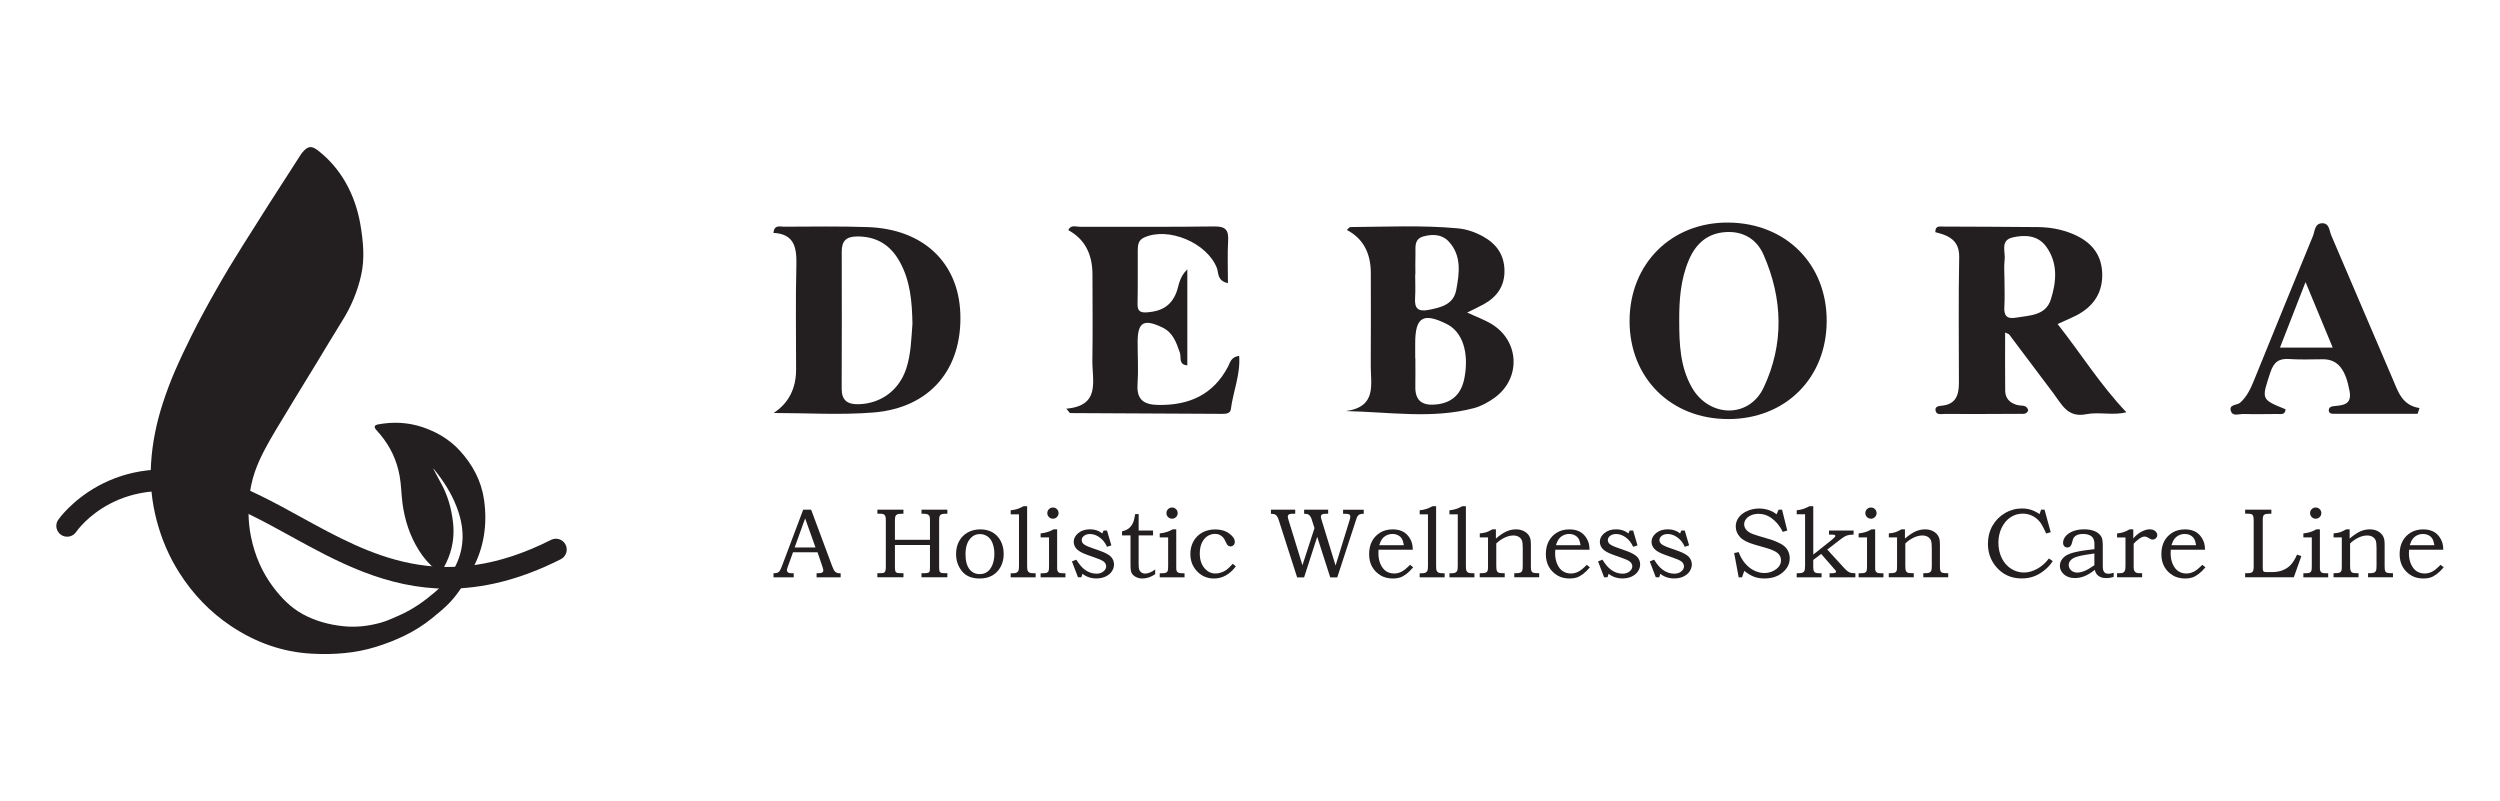 <?xml version="1.0" encoding="UTF-8"?>
<svg id="Layer_1" data-name="Layer 1" xmlns="http://www.w3.org/2000/svg" viewBox="0 0 799 256">
  <defs>
    <style>
      .cls-1 {
        fill: #231f20;
        stroke-width: 0px;
      }
    </style>
  </defs>
  <g>
    <g>
      <path class="cls-1" d="M648.23,131.09c-.46,1.43-1.71,1.17-2.68,1.17-8.05.06-16.09.06-24.14.04-1,0-2.41.4-2.77-.91-.41-1.48.94-1.64,2-1.74,4.46-.42,5.43-3.46,5.43-7.19.01-13.4-.18-26.81.09-40.21.11-5.63-3.54-7.02-7.63-8.05,0-2.11,1.27-1.79,2.27-1.79,10.19.04,20.39.07,30.58.17,3.78.04,7.47.7,10.98,2.15,5.57,2.3,9.23,6.15,9.5,12.41.28,6.38-2.79,10.9-8.41,13.75-1.72.87-3.51,1.6-5.85,2.66,7.34,9.27,13.48,19.24,21.99,28.21-4.33,1.11-8.76-.2-12.89.63-5.91,1.18-7.76-3.16-10.38-6.62-4.74-6.27-9.44-12.57-14.17-18.84-.17-.22-.55-.29-1.31-.66,0,6.36-.05,12.49.02,18.62.03,2.45,1.49,3.9,3.82,4.55,1.27.35,3-.23,3.54,1.65ZM640.63,89c0,3.03.14,6.08-.04,9.1-.17,2.83.83,3.92,3.68,3.43,4.37-.75,9.51-.62,11.16-5.78,1.82-5.67,2.35-11.69-1.47-16.94-2.66-3.65-6.8-3.84-10.74-2.92-4.08.96-2.19,4.65-2.54,7.22-.26,1.93-.05,3.92-.06,5.88Z"/>
      <path class="cls-1" d="M247.29,131.97q7.14-4.72,7.14-13.89c0-11.09-.19-22.18.09-33.26.14-5.59-.56-10.06-7.35-10.39.32-2.72,2.14-1.97,3.34-1.98,8.95-.03,17.91-.18,26.85.13,17.66.61,28.96,11.29,29.56,27.57.66,17.85-9.71,30.21-27.73,31.68-10.56.86-21.25.16-31.88.16ZM291.62,103.59c-.12-6.98-.63-13.9-4.19-20.16-2.98-5.24-7.41-7.92-13.58-7.86-3.44.04-4.83,1.48-4.83,4.82.04,14.62.03,29.24-.02,43.86-.01,3.73,1.89,5.02,5.37,4.94,7.15-.17,12.97-4.45,15.25-11.33,1.53-4.63,1.62-9.46,1.99-14.26Z"/>
      <path class="cls-1" d="M430.09,131.39c10.1-1.38,7.95-8.61,8-14.58.08-9.84.02-19.67.02-29.51q0-9.81-7.65-13.8c.42-.35.77-.92,1.13-.93,11.45-.08,22.9-.65,34.33.41,2.82.26,5.56,1.2,8.12,2.63,4.26,2.38,6.69,5.82,6.79,10.76.1,4.99-2.34,8.48-6.58,10.84-1.69.94-3.45,1.74-5.34,2.68,2.86,1.33,5.57,2.29,7.96,3.77,8.79,5.46,9.23,17.32.85,23.42-1.99,1.45-4.3,2.73-6.65,3.36-13.33,3.52-26.87,1.24-40.97.94ZM452.29,114.43h.06c0,3.04.05,6.08-.01,9.12-.1,4.87,2.59,6.2,6.92,5.69,5.17-.62,7.91-3.63,8.81-8.62,1.46-8.05-.68-14.57-5.69-17.06-7.52-3.75-10.06-2.23-10.08,6.05,0,1.61,0,3.22,0,4.83ZM452.35,87.71s-.04,0-.06,0c0,2.49.13,4.99-.03,7.46-.21,3.22.76,4.55,4.27,3.88,4.04-.78,7.99-1.72,8.87-6.33,1.04-5.42,1.81-11.12-2.49-15.64-2.09-2.2-5.12-2.33-8.01-1.51-3.08.87-2.44,3.52-2.52,5.75-.08,2.13-.02,4.27-.02,6.4Z"/>
      <path class="cls-1" d="M552.29,133.93c-18.31,0-31.52-13.17-31.48-31.4.04-18.25,13.37-31.53,31.53-31.4,18.39.13,31.51,13.23,31.47,31.45-.03,18.27-13.19,31.36-31.52,31.36ZM536.68,102.51c0,7.37.28,14.74,4.05,21.34,5.49,9.6,18.23,9.96,22.92.05,6.57-13.9,6.17-28.44-.04-42.53-2.16-4.91-6.48-7.57-12.14-7.19-5.82.39-9.5,3.74-11.7,8.89-2.65,6.21-3.13,12.8-3.09,19.45Z"/>
      <path class="cls-1" d="M340.8,130.61c11.11-.95,8.21-9.06,8.32-15.56.15-9.11.04-18.23.03-27.34q0-9.97-7.73-14.16c.82-1.82,2.45-1.07,3.71-1.07,14.31-.05,28.62.1,42.92-.11,3.64-.05,4.65,1.13,4.46,4.55-.25,4.37-.06,8.77-.06,13.58-3.5-.77-2.94-3.28-3.52-4.81-3.08-8.05-15.55-13.34-23.31-9.76-1.82.84-1.98,2.37-1.99,4-.03,5.72.06,11.44-.07,17.15-.06,2.51,1,2.91,3.25,2.73,4.3-.35,7.4-1.96,9.11-6.21.89-2.2.82-4.89,3.55-7.52v30.68c-2.87-.16-1.89-2.64-2.38-4.04-1.14-3.25-2.17-6.43-5.61-8.07-5.97-2.85-7.9-1.71-7.89,4.77,0,4.47.27,8.95-.03,13.4-.34,5.08,2.17,6.54,6.72,6.6,9.75.13,17.43-3.23,22.16-12.17.7-1.33.95-3.19,3.6-3.52.45,5.96-1.94,11.42-2.66,17.07-.16,1.25-1.37,1.47-2.52,1.47-16.27-.08-32.53-.14-48.8-.25-.22,0-.44-.48-1.25-1.41Z"/>
      <path class="cls-1" d="M772.67,132.26c-9.02,0-18.04,0-27.06-.01-.75,0-1.41-.36-1.33-1.25.08-.84.78-1.12,1.52-1.19,2.93-.31,5.94-.34,5.12-4.82-1.28-6.99-3.76-10.14-8.44-10.17-3.58-.02-7.17.2-10.72-.07-3.4-.26-5.04.91-6.15,4.26-2.86,8.66-3.05,8.6,4.86,11.8-.13,1.91-1.58,1.49-2.73,1.5-3.57.03-7.15.1-10.72,0-1.34-.04-3.3.81-3.94-.73-1-2.44,1.86-1.97,2.88-2.89,2.23-2,3.37-4.57,4.45-7.21,6.26-15.36,12.48-30.73,18.81-46.07.62-1.51.51-3.95,2.85-4.06,2.44-.11,2.35,2.37,2.99,3.85,6.57,15.24,13,30.54,19.58,45.77,1.73,4,2.94,8.56,8.63,9.44-.2.62-.41,1.24-.61,1.86ZM745.54,111.1c-2.86-6.89-5.54-13.35-8.69-20.95-2.97,7.62-5.51,14.14-8.17,20.95h16.85Z"/>
    </g>
    <g>
      <path class="cls-1" d="M256.7,162.9h2.54l6.73,18.07c.33.9.66,1.51,1,1.8.34.29.79.44,1.36.44h.34v1.3h-7.69v-1.3c.25-.02.49-.03.73-.03.49,0,.82-.05.98-.15.3-.2.45-.44.45-.74,0-.22-.15-.75-.43-1.6l-1.43-4.19h-7.83l-1.69,4.68c-.18.49-.27.82-.27,1.01,0,.21.06.39.16.54.11.16.25.27.44.35.19.08.49.12.9.12.28,0,.51,0,.68.01v1.3h-6.46v-1.3c.6,0,1.03-.06,1.29-.18.27-.12.49-.31.69-.57.19-.27.45-.82.77-1.67l6.74-17.9ZM253.97,174.98h6.67l-3.32-9.3-3.35,9.3Z"/>
      <path class="cls-1" d="M280.4,162.9h8.34v1.3h-.57c-.66,0-1.14.06-1.42.19-.28.12-.48.34-.59.65-.09.23-.14.71-.14,1.45v6.03h11.2v-5.87c0-.8-.03-1.29-.08-1.45-.08-.33-.26-.58-.53-.75-.27-.16-.69-.25-1.25-.25h-.85v-1.3h8.27v1.3h-.74c-.58,0-.99.07-1.23.2-.24.13-.41.31-.51.53s-.15.7-.15,1.44v14.72c0,.81.05,1.33.15,1.55.1.22.31.38.62.47.19.06.8.09,1.86.09v1.3h-8.27v-1.3h.61c.77,0,1.27-.05,1.52-.15.25-.1.42-.27.49-.49.06-.18.09-.72.09-1.65v-6.72h-11.2v6.89c0,.81.06,1.34.16,1.56.11.23.32.38.63.47.23.06.87.09,1.94.09v1.3h-8.34v-1.3h.53c.81,0,1.31-.04,1.51-.13.2-.09.36-.25.48-.5.12-.25.18-.69.18-1.32v-14.89c0-.68-.06-1.14-.16-1.41s-.28-.45-.51-.58c-.23-.13-.62-.19-1.15-.19h-.87v-1.3Z"/>
      <path class="cls-1" d="M313.25,169.18c1.52,0,2.83.32,3.94.95,1.11.63,1.98,1.55,2.63,2.76.64,1.21.96,2.59.96,4.14s-.33,2.93-.98,4.14c-.66,1.21-1.55,2.13-2.68,2.77-1.13.64-2.48.95-4.05.95-2.5,0-4.38-.78-5.63-2.34-1.26-1.56-1.88-3.39-1.88-5.5,0-1.54.33-2.91.98-4.1.65-1.19,1.56-2.12,2.74-2.77,1.17-.66,2.5-.99,3.99-.99ZM313.12,170.69c-1.18,0-2.17.46-2.99,1.39-1.03,1.15-1.55,2.84-1.55,5.05s.44,3.75,1.32,4.87c.8.99,1.88,1.49,3.24,1.49.88,0,1.66-.23,2.35-.7.69-.47,1.24-1.21,1.67-2.22.42-1.02.64-2.21.64-3.59s-.23-2.54-.68-3.61c-.35-.85-.88-1.51-1.59-1.98-.71-.47-1.51-.7-2.39-.7Z"/>
      <path class="cls-1" d="M323.02,164.37v-1.29c1.41-.1,2.77-.54,4.11-1.3h1.14v19.07c0,.8.05,1.31.16,1.52.13.29.33.5.59.64.26.13.75.2,1.49.2h.49v1.3h-7.98v-1.3h.81c.5,0,.89-.08,1.14-.23.25-.15.43-.37.54-.63s.16-.8.16-1.6v-16.38h-2.65Z"/>
      <path class="cls-1" d="M332.58,171.77v-1.29c.86-.1,1.58-.25,2.16-.43s1.25-.47,1.99-.87h1.13v12.43c0,.43.06.76.19.98s.3.37.52.47c.22.1.63.15,1.21.15h.73v1.3h-7.93v-1.3h.64c.7,0,1.16-.06,1.4-.19.24-.12.4-.3.5-.53.1-.23.15-.76.15-1.6v-9.13h-2.68ZM336.52,162.2c.49,0,.92.17,1.27.52.35.35.53.77.53,1.26s-.18.92-.53,1.27-.77.53-1.27.53-.92-.18-1.27-.53c-.35-.35-.53-.77-.53-1.27s.18-.92.53-1.26c.35-.34.77-.52,1.27-.52Z"/>
      <path class="cls-1" d="M352.71,169.56h1.09l1.39,4.74-1.39.46c-.56-1.27-1.34-2.27-2.35-3-1.01-.73-2.03-1.09-3.06-1.09-.8,0-1.44.19-1.94.58-.5.39-.74.83-.74,1.34,0,.47.18.88.54,1.22.35.35,1.14.75,2.37,1.19l3.02,1.07c1.7.61,2.87,1.26,3.49,1.95.61.7.91,1.5.91,2.38,0,.75-.22,1.48-.68,2.18s-1.11,1.25-1.98,1.67c-.86.41-1.85.62-2.97.62-1.73,0-3.22-.5-4.46-1.49l-.33,1.12h-1.1l-1.93-5.07,1.39-.56c.94,1.49,1.83,2.54,2.67,3.16,1.17.88,2.43,1.32,3.79,1.32.9,0,1.64-.24,2.22-.72.58-.48.87-1.01.87-1.6,0-.49-.18-.93-.54-1.33-.37-.39-1.09-.78-2.14-1.15l-3.58-1.3c-1.54-.56-2.61-1.17-3.21-1.83-.6-.66-.9-1.42-.9-2.28,0-1.04.49-1.97,1.46-2.77s2.22-1.2,3.73-1.2c.78,0,1.49.1,2.11.31.62.2,1.23.53,1.83,1l.42-.93Z"/>
      <path class="cls-1" d="M362.81,164.29h1.1v5.27h4.6v1.55h-4.6v9.34c0,.8.07,1.36.21,1.7.14.34.38.62.71.84.34.22.71.33,1.12.33.98,0,2.07-.44,3.25-1.32v1.51c-1.36.92-2.73,1.38-4.11,1.38-.78,0-1.5-.18-2.13-.53-.64-.35-1.07-.77-1.3-1.24s-.35-1.3-.35-2.48v-9.53h-2.71v-1.3c.87-.19,1.57-.5,2.11-.91.53-.41.96-.95,1.3-1.61.33-.66.6-1.66.81-2.99Z"/>
      <path class="cls-1" d="M370.65,171.77v-1.29c.86-.1,1.58-.25,2.16-.43s1.25-.47,1.99-.87h1.13v12.43c0,.43.06.76.19.98s.3.37.52.47c.22.1.63.15,1.21.15h.73v1.3h-7.93v-1.3h.64c.7,0,1.16-.06,1.4-.19.24-.12.4-.3.5-.53.1-.23.15-.76.15-1.6v-9.13h-2.68ZM374.59,162.2c.49,0,.92.17,1.27.52.35.35.53.77.53,1.26s-.18.92-.53,1.27-.77.53-1.27.53-.92-.18-1.27-.53c-.35-.35-.53-.77-.53-1.27s.18-.92.53-1.26c.35-.34.77-.52,1.27-.52Z"/>
      <path class="cls-1" d="M393.98,180.19l.99.81c-1.94,2.59-4.27,3.89-6.99,3.89-2.12,0-3.91-.75-5.36-2.26-1.46-1.51-2.18-3.38-2.18-5.62,0-1.5.34-2.84,1.01-4.04s1.62-2.12,2.82-2.78c1.2-.66,2.58-.99,4.14-.99,1.78,0,3.26.44,4.45,1.31,1.19.87,1.78,1.75,1.78,2.64,0,.47-.14.84-.42,1.1-.28.26-.59.39-.95.39-.19,0-.37-.05-.54-.14-.18-.09-.36-.24-.55-.45-.08-.09-.23-.38-.45-.87-.28-.6-.49-1-.65-1.21-.32-.41-.71-.74-1.18-.98-.47-.24-.99-.36-1.57-.36-.88,0-1.69.24-2.44.73-.75.49-1.34,1.2-1.78,2.14-.44.95-.66,2.07-.66,3.39,0,2.04.54,3.65,1.63,4.85.94,1.03,2.06,1.55,3.36,1.55.6,0,1.21-.1,1.82-.3.62-.2,1.2-.5,1.75-.89.4-.28,1.06-.91,1.97-1.91Z"/>
      <path class="cls-1" d="M406.2,162.9h7.75v1.3h-.82c-.54,0-.9.05-1.1.16-.3.17-.45.42-.45.75,0,.24.09.62.25,1.14l4.43,14.41,3.85-11.87-.91-2.84c-.22-.69-.55-1.18-.99-1.48-.27-.18-.74-.27-1.41-.27v-1.3h7.68v1.3h-.73c-.63,0-1.05.08-1.27.24s-.33.37-.33.64c0,.23.08.62.25,1.17l4.45,14.5,4.48-14.5c.15-.51.23-.9.23-1.15,0-.3-.1-.53-.31-.67s-.62-.22-1.23-.22h-.77v-1.3h6.6v1.3c-.56,0-.97.04-1.25.16-.27.12-.5.29-.67.52s-.37.68-.57,1.37l-5.97,18.27h-2.25l-4.16-12.97-4.19,12.97h-2.23l-5.86-18.27c-.28-.89-.62-1.47-1.04-1.75-.31-.2-.8-.3-1.47-.3v-1.3Z"/>
      <path class="cls-1" d="M450.66,180.51l.99.81c-.75.9-1.49,1.61-2.19,2.14-.71.53-1.38.9-2.01,1.11-.63.21-1.37.32-2.22.32-1.52,0-2.81-.31-3.88-.93-1.22-.71-2.15-1.64-2.8-2.79-.65-1.14-.98-2.5-.98-4.06s.31-3.03.95-4.18c.63-1.16,1.51-2.07,2.64-2.74,1.13-.67,2.44-1,3.93-1,1.1,0,2.06.18,2.88.52.81.34,1.51.87,2.07,1.56.57.7.98,1.49,1.24,2.39.15.53.23,1.2.25,2.04h-10.95c-.03.51-.04.89-.04,1.13,0,1.3.22,2.47.68,3.49.46,1.02,1.06,1.77,1.8,2.25.75.48,1.6.72,2.55.72.81,0,1.58-.19,2.34-.56.75-.38,1.67-1.11,2.74-2.21ZM448.67,174.25c-.15-.95-.37-1.65-.66-2.11-.28-.45-.69-.81-1.21-1.08-.52-.27-1.11-.4-1.76-.4s-1.26.13-1.83.4-1.04.64-1.42,1.12-.71,1.17-.99,2.07h7.85Z"/>
      <path class="cls-1" d="M453.73,164.37v-1.29c1.41-.1,2.77-.54,4.11-1.3h1.14v19.07c0,.8.05,1.31.16,1.52.13.29.33.5.59.64.26.13.75.2,1.49.2h.49v1.3h-7.98v-1.3h.81c.5,0,.89-.08,1.14-.23.25-.15.43-.37.54-.63s.16-.8.16-1.6v-16.38h-2.65Z"/>
      <path class="cls-1" d="M463.24,164.37v-1.29c1.41-.1,2.78-.54,4.11-1.3h1.15v19.07c0,.8.05,1.31.15,1.52.13.29.33.5.59.64s.75.2,1.49.2h.5v1.3h-7.98v-1.3h.81c.5,0,.89-.08,1.14-.23.25-.15.43-.37.54-.63s.16-.8.16-1.6v-16.38h-2.65Z"/>
      <path class="cls-1" d="M472.94,171.77v-1.29c.92-.1,1.61-.23,2.06-.37.45-.14,1.11-.45,1.97-.93h1.12v2.94c1.36-1.15,2.52-1.92,3.49-2.33.96-.41,1.94-.61,2.93-.61.84,0,1.59.15,2.24.43.65.29,1.18.67,1.59,1.15s.68,1.04.81,1.66c.08.38.12.96.12,1.73v6.82c0,.81.06,1.34.18,1.57.12.23.31.4.56.5.26.1.89.16,1.91.16v1.3h-7.96v-1.3h.43c.74,0,1.25-.07,1.52-.2.27-.13.46-.33.58-.59s.18-.78.18-1.58v-5.7c0-1.18-.1-2-.29-2.45-.19-.46-.52-.83-.98-1.11s-1.04-.43-1.75-.43c-.84,0-1.73.21-2.68.64-.95.43-1.87,1.06-2.76,1.9v7.14c0,.81.06,1.35.18,1.61.12.27.31.47.58.6.19.1.68.16,1.49.16h.45v1.3h-7.99v-1.3h.39c.77,0,1.29-.07,1.58-.19.28-.13.47-.36.59-.69.06-.16.09-.73.09-1.7v-8.85h-2.63Z"/>
      <path class="cls-1" d="M507.13,180.51l.99.81c-.75.9-1.48,1.61-2.19,2.14-.71.53-1.38.9-2.01,1.11-.63.21-1.37.32-2.21.32-1.52,0-2.81-.31-3.88-.93-1.22-.71-2.15-1.64-2.8-2.79-.65-1.14-.98-2.5-.98-4.06s.32-3.03.95-4.18c.63-1.16,1.51-2.07,2.64-2.74,1.13-.67,2.44-1,3.93-1,1.11,0,2.07.18,2.88.52.82.34,1.51.87,2.08,1.56.57.7.98,1.49,1.24,2.39.14.53.22,1.2.25,2.04h-10.95c-.03.51-.05.89-.05,1.13,0,1.3.23,2.47.68,3.49.45,1.02,1.05,1.77,1.8,2.25.75.48,1.6.72,2.55.72.8,0,1.58-.19,2.34-.56s1.67-1.11,2.74-2.21ZM505.15,174.25c-.16-.95-.37-1.65-.66-2.11-.28-.45-.69-.81-1.21-1.08-.52-.27-1.11-.4-1.76-.4s-1.26.13-1.83.4c-.57.27-1.04.64-1.42,1.12s-.71,1.17-.98,2.07h7.85Z"/>
      <path class="cls-1" d="M520.86,169.56h1.09l1.39,4.74-1.39.46c-.56-1.27-1.34-2.27-2.35-3-1.01-.73-2.03-1.09-3.06-1.09-.8,0-1.44.19-1.94.58-.5.39-.74.83-.74,1.34,0,.47.18.88.54,1.22.35.35,1.14.75,2.37,1.19l3.02,1.07c1.7.61,2.87,1.26,3.49,1.95.61.7.91,1.5.91,2.38,0,.75-.22,1.48-.68,2.18s-1.11,1.25-1.98,1.67c-.86.41-1.85.62-2.97.62-1.73,0-3.22-.5-4.46-1.49l-.33,1.12h-1.1l-1.93-5.07,1.39-.56c.94,1.49,1.83,2.54,2.67,3.16,1.17.88,2.43,1.32,3.79,1.32.9,0,1.64-.24,2.22-.72.58-.48.87-1.01.87-1.6,0-.49-.18-.93-.54-1.33-.37-.39-1.09-.78-2.14-1.15l-3.58-1.3c-1.54-.56-2.61-1.17-3.21-1.83-.6-.66-.9-1.42-.9-2.28,0-1.04.49-1.97,1.46-2.77.98-.8,2.22-1.2,3.73-1.2.78,0,1.49.1,2.11.31.62.2,1.23.53,1.83,1l.42-.93Z"/>
      <path class="cls-1" d="M537.36,169.56h1.09l1.39,4.74-1.39.46c-.56-1.27-1.34-2.27-2.35-3-1.01-.73-2.03-1.09-3.06-1.09-.8,0-1.44.19-1.94.58-.49.39-.74.83-.74,1.34,0,.47.18.88.55,1.22.35.35,1.14.75,2.37,1.19l3.02,1.07c1.7.61,2.87,1.26,3.49,1.95.61.7.92,1.5.92,2.38,0,.75-.23,1.48-.68,2.18-.45.7-1.11,1.25-1.97,1.67-.86.41-1.85.62-2.97.62-1.74,0-3.22-.5-4.46-1.49l-.33,1.12h-1.11l-1.93-5.07,1.39-.56c.94,1.49,1.83,2.54,2.67,3.16,1.17.88,2.43,1.32,3.79,1.32.9,0,1.64-.24,2.22-.72.58-.48.87-1.01.87-1.6,0-.49-.18-.93-.54-1.33-.37-.39-1.08-.78-2.14-1.15l-3.58-1.3c-1.54-.56-2.61-1.17-3.21-1.83-.6-.66-.9-1.42-.9-2.28,0-1.04.49-1.97,1.46-2.77.98-.8,2.22-1.2,3.73-1.2.78,0,1.49.1,2.11.31.62.2,1.23.53,1.83,1l.41-.93Z"/>
      <path class="cls-1" d="M568.43,162.9h1.12l1.66,6.66-1.44.43c-.91-1.87-2.12-3.34-3.62-4.42-1.24-.9-2.61-1.35-4.11-1.35-.91,0-1.72.16-2.45.49-.72.33-1.26.74-1.62,1.26-.36.52-.54,1.04-.54,1.58,0,.48.14.95.42,1.41.28.46.7.86,1.27,1.2.57.35,1.5.71,2.79,1.09l4.04,1.2c.49.15,1.21.42,2.16.84s1.68.85,2.2,1.31c.53.46.94,1.02,1.24,1.69.3.67.45,1.39.45,2.16,0,1.72-.75,3.22-2.25,4.5-1.5,1.29-3.45,1.93-5.83,1.93-1.23,0-2.33-.18-3.3-.54-.97-.36-2.02-.99-3.15-1.89l-.71,2.06h-1.08l-1.44-7.76,1.44-.3c.53,1.43,1.23,2.65,2.1,3.65.87,1.01,1.84,1.76,2.9,2.27,1.06.51,2.14.77,3.23.77,1.49,0,2.79-.45,3.91-1.35.93-.75,1.39-1.64,1.39-2.66,0-.94-.34-1.71-1.01-2.31-.68-.6-1.9-1.16-3.65-1.67l-3.88-1.12c-2.17-.63-3.7-1.43-4.59-2.42-.89-.98-1.33-2.1-1.33-3.37,0-.99.29-1.91.87-2.75.58-.84,1.46-1.55,2.66-2.12,1.2-.57,2.51-.85,3.93-.85,1.2,0,2.34.21,3.44.62.78.29,1.49.7,2.14,1.24l.65-1.49Z"/>
      <path class="cls-1" d="M574.23,164.37v-1.29c1.32-.1,2.68-.54,4.1-1.3h1.19v15.46l5.7-4.52c.91-.72,1.36-1.2,1.36-1.44,0-.14-.1-.26-.29-.34-.13-.05-.43-.08-.92-.08h-.82v-1.3h7.86v1.3c-.88,0-1.58.09-2.11.27-.53.18-1.14.53-1.83,1.06l-4.48,3.45,5.29,5.77c.51.56.92.95,1.24,1.18.32.23.64.38.96.47.32.09.82.14,1.5.15v1.3h-8.25v-1.3h.64c.63,0,1.03-.05,1.19-.15.16-.1.25-.23.25-.4s-.16-.4-.47-.71c-.05-.05-.11-.11-.17-.18l-4.12-4.73-2.54,1.92v2.03c0,.75.06,1.25.17,1.49.11.24.29.42.53.54s.71.19,1.4.19h.57v1.3h-7.96v-1.3c.9-.01,1.45-.05,1.66-.11.36-.12.62-.32.78-.61.16-.29.24-.85.24-1.67v-16.45h-2.68Z"/>
      <path class="cls-1" d="M594.02,171.77v-1.29c.86-.1,1.58-.25,2.16-.43s1.25-.47,1.99-.87h1.13v12.43c0,.43.06.76.18.98.13.22.3.37.52.47.22.1.63.15,1.22.15h.73v1.3h-7.93v-1.3h.64c.69,0,1.15-.06,1.39-.19s.4-.3.5-.53c.1-.23.15-.76.15-1.6v-9.13h-2.68ZM597.96,162.2c.5,0,.92.17,1.27.52.35.35.53.77.53,1.26s-.18.92-.53,1.27-.77.53-1.27.53-.92-.18-1.27-.53c-.35-.35-.53-.77-.53-1.27s.18-.92.53-1.26c.35-.34.77-.52,1.27-.52Z"/>
      <path class="cls-1" d="M603.67,171.77v-1.29c.92-.1,1.61-.23,2.06-.37.45-.14,1.11-.45,1.97-.93h1.12v2.94c1.36-1.15,2.52-1.92,3.49-2.33s1.94-.61,2.93-.61c.84,0,1.59.15,2.24.43.65.29,1.18.67,1.59,1.15s.68,1.04.81,1.66c.08.38.12.96.12,1.73v6.82c0,.81.06,1.34.18,1.57.12.23.31.4.56.5.26.1.89.16,1.91.16v1.3h-7.96v-1.3h.43c.74,0,1.25-.07,1.52-.2.27-.13.46-.33.58-.59s.18-.78.18-1.58v-5.7c0-1.18-.1-2-.29-2.45-.19-.46-.52-.83-.98-1.11s-1.04-.43-1.75-.43c-.84,0-1.73.21-2.68.64-.95.43-1.87,1.06-2.76,1.9v7.14c0,.81.06,1.35.18,1.61.12.27.31.47.58.6.19.1.68.16,1.49.16h.45v1.3h-7.99v-1.3h.39c.77,0,1.29-.07,1.58-.19.28-.13.47-.36.59-.69.06-.16.09-.73.09-1.7v-8.85h-2.63Z"/>
      <path class="cls-1" d="M652.33,162.9h1.11l1.97,7.2-1.44.4c-.77-1.66-1.36-2.78-1.76-3.35-.66-.92-1.49-1.65-2.47-2.18-.99-.54-2.07-.81-3.26-.81-1.4,0-2.68.37-3.85,1.12-1.17.75-2.12,1.85-2.85,3.3-.73,1.45-1.09,3.08-1.09,4.88s.37,3.52,1.11,4.98c.74,1.46,1.74,2.58,3,3.36,1.26.79,2.62,1.18,4.07,1.18,1.38,0,2.78-.4,4.22-1.18,1.43-.78,2.68-1.89,3.73-3.31l1.24.85c-.64.95-1.33,1.76-2.08,2.42-1.18,1.07-2.4,1.85-3.67,2.35-1.27.51-2.67.76-4.19.76-3.36,0-6.08-1.25-8.18-3.74-1.73-2.07-2.6-4.52-2.6-7.37,0-2.1.48-3.99,1.44-5.7.96-1.7,2.29-3.05,3.98-4.05,1.69-1,3.51-1.5,5.46-1.5,1.04,0,2.01.14,2.9.43.9.28,1.8.74,2.72,1.37l.5-1.43Z"/>
      <path class="cls-1" d="M669.38,175.54v-1.69c0-1.14-.32-1.96-.96-2.46-.64-.49-1.55-.74-2.72-.74-.58,0-1.09.07-1.52.21-.44.14-.78.33-1.05.58-.26.24-.46.52-.58.83-.05.11-.18.55-.37,1.32-.24.93-.72,1.39-1.44,1.39-.41,0-.74-.13-1-.41-.25-.27-.38-.64-.38-1.11,0-.68.25-1.35.76-2.01.51-.66,1.28-1.2,2.32-1.63,1.04-.43,2.26-.65,3.68-.65,1.32,0,2.45.21,3.39.61.94.41,1.63.99,2.08,1.76.31.53.46,1.49.46,2.88v5.96c0,.84.03,1.4.08,1.66.11.44.31.78.59,1,.28.22.65.33,1.11.33s1.04-.11,1.7-.33v1.35c-.86.25-1.63.37-2.31.37-.73,0-1.35-.1-1.85-.31-.5-.21-.91-.51-1.23-.91s-.53-.87-.62-1.42c-1.24.97-2.36,1.65-3.36,2.04-1,.39-2.01.59-3.03.59-1.43,0-2.58-.38-3.47-1.16-.89-.78-1.33-1.69-1.33-2.73,0-.63.16-1.23.49-1.8.33-.57.82-1.07,1.49-1.5.67-.43,1.71-.82,3.14-1.15,1.43-.33,3.41-.63,5.94-.9ZM669.37,176.89c-2.4.35-3.88.59-4.45.73-1.12.26-1.93.54-2.42.85s-.83.64-1.04,1c-.21.36-.31.74-.31,1.14s.12.79.35,1.17c.23.38.56.68.98.89s.87.33,1.35.33c.67,0,1.43-.16,2.28-.48.85-.32,1.93-.95,3.25-1.87v-3.75Z"/>
      <path class="cls-1" d="M676.62,171.77v-1.29c.75-.06,1.42-.19,2.01-.38.59-.19,1.26-.5,2.01-.93h1.16v2.93c.73-.9,1.58-1.61,2.56-2.14.97-.53,1.84-.79,2.62-.79s1.37.18,1.81.55c.44.36.67.8.67,1.32,0,.37-.15.7-.44.98s-.65.43-1.06.43c-.19,0-.35-.03-.48-.07-.13-.05-.33-.17-.59-.34-.57-.37-1.05-.56-1.43-.56-.52,0-1.08.22-1.7.65-.78.56-1.4,1.11-1.84,1.64v7.14c0,.62.03,1.04.1,1.26s.18.41.33.57c.15.16.34.28.57.35.23.07.62.11,1.19.11h.51v1.3h-8.01v-1.3h.67c.63,0,1.04-.06,1.24-.17.27-.15.47-.37.59-.64.13-.27.19-.77.19-1.48v-9.14h-2.68Z"/>
      <path class="cls-1" d="M703.86,180.51l.99.81c-.75.9-1.49,1.61-2.19,2.14-.71.53-1.38.9-2.01,1.11-.63.21-1.37.32-2.22.32-1.52,0-2.81-.31-3.88-.93-1.22-.71-2.15-1.64-2.8-2.79-.65-1.14-.98-2.5-.98-4.06s.31-3.03.95-4.18c.63-1.16,1.51-2.07,2.64-2.74,1.13-.67,2.44-1,3.93-1,1.1,0,2.06.18,2.88.52.81.34,1.51.87,2.07,1.56s.98,1.49,1.24,2.39c.15.53.23,1.2.25,2.04h-10.95c-.03.51-.04.89-.04,1.13,0,1.3.22,2.47.68,3.49s1.06,1.77,1.8,2.25c.75.48,1.6.72,2.55.72.81,0,1.58-.19,2.34-.56s1.67-1.11,2.74-2.21ZM701.87,174.25c-.15-.95-.37-1.65-.66-2.11-.28-.45-.69-.81-1.21-1.08-.52-.27-1.11-.4-1.76-.4s-1.26.13-1.83.4-1.04.64-1.42,1.12c-.38.47-.71,1.17-.99,2.07h7.85Z"/>
      <path class="cls-1" d="M717.55,162.9h8.38v1.3h-.77c-.6,0-1.02.06-1.27.17-.25.12-.43.28-.54.5-.12.22-.17.61-.17,1.17v15.07c0,.69.03,1.11.08,1.24.06.18.19.32.4.4.14.06.56.09,1.25.09h1.16c1.33,0,2.49-.19,3.47-.58.98-.39,1.83-.95,2.54-1.69s1.4-1.84,2.06-3.31l1.38.46-2.41,6.77h-15.56v-1.3h.68c.66,0,1.11-.06,1.33-.17.23-.11.4-.3.53-.56.12-.27.19-.72.19-1.36v-14.7c0-.75-.06-1.25-.17-1.51-.11-.25-.28-.44-.5-.55s-.68-.16-1.38-.16h-.68v-1.3Z"/>
      <path class="cls-1" d="M736.16,171.77v-1.29c.86-.1,1.58-.25,2.16-.43s1.25-.47,1.99-.87h1.13v12.43c0,.43.06.76.19.98s.3.37.52.47c.22.1.63.15,1.21.15h.73v1.3h-7.93v-1.3h.64c.7,0,1.16-.06,1.4-.19.24-.12.4-.3.5-.53.1-.23.15-.76.15-1.6v-9.13h-2.68ZM740.1,162.2c.49,0,.92.17,1.27.52.35.35.53.77.53,1.26s-.18.92-.53,1.27-.77.53-1.27.53-.92-.18-1.27-.53c-.35-.35-.53-.77-.53-1.27s.18-.92.53-1.26c.35-.34.77-.52,1.27-.52Z"/>
      <path class="cls-1" d="M745.81,171.77v-1.29c.92-.1,1.6-.23,2.06-.37.46-.14,1.11-.45,1.97-.93h1.11v2.94c1.36-1.15,2.53-1.92,3.49-2.33s1.94-.61,2.93-.61c.85,0,1.6.15,2.25.43.65.29,1.18.67,1.58,1.15s.68,1.04.81,1.66c.08.38.12.96.12,1.73v6.82c0,.81.06,1.34.18,1.57.12.23.31.4.57.5.26.1.89.16,1.91.16v1.3h-7.96v-1.3h.43c.74,0,1.25-.07,1.52-.2s.46-.33.58-.59c.12-.26.18-.78.18-1.58v-5.7c0-1.18-.09-2-.29-2.45-.19-.46-.52-.83-.98-1.11s-1.04-.43-1.74-.43c-.84,0-1.73.21-2.68.64-.95.43-1.87,1.06-2.76,1.9v7.14c0,.81.06,1.35.18,1.61.12.27.31.47.58.6.18.1.68.16,1.49.16h.45v1.3h-7.99v-1.3h.39c.77,0,1.29-.07,1.57-.19.28-.13.48-.36.59-.69.06-.16.09-.73.09-1.7v-8.85h-2.63Z"/>
      <path class="cls-1" d="M780.01,180.51l.99.81c-.75.9-1.49,1.61-2.19,2.14-.71.53-1.38.9-2.01,1.11-.63.21-1.37.32-2.22.32-1.52,0-2.81-.31-3.88-.93-1.22-.71-2.15-1.64-2.8-2.79-.65-1.14-.98-2.5-.98-4.06s.31-3.03.95-4.18c.63-1.16,1.51-2.07,2.64-2.74,1.13-.67,2.44-1,3.93-1,1.1,0,2.06.18,2.88.52.81.34,1.51.87,2.07,1.56.57.7.98,1.49,1.24,2.39.15.53.23,1.2.25,2.04h-10.95c-.03.51-.04.89-.04,1.13,0,1.3.22,2.47.68,3.49s1.06,1.77,1.8,2.25c.75.48,1.6.72,2.55.72.81,0,1.58-.19,2.34-.56s1.67-1.11,2.74-2.21ZM778.02,174.25c-.15-.95-.37-1.65-.66-2.11-.28-.45-.69-.81-1.21-1.08-.52-.27-1.11-.4-1.76-.4s-1.26.13-1.83.4-1.04.64-1.42,1.12c-.38.47-.71,1.17-.99,2.07h7.85Z"/>
    </g>
  </g>
  <g>
    <path class="cls-1" d="M143.11,188.15c-19.67,0-35.58-8.74-50.22-16.79-8.58-4.72-16.68-9.17-25.2-11.88-29.29-9.31-42.81,9.73-43.37,10.55-1.08,1.57-3.23,1.98-4.81.9-1.58-1.08-1.99-3.21-.92-4.79.16-.24,16.83-24.19,51.21-13.26,9.16,2.91,17.94,7.74,26.43,12.41,22.19,12.2,45.14,24.81,79.88,7.26,1.7-.86,3.79-.18,4.65,1.53.86,1.71.18,3.79-1.53,4.65-13.44,6.79-25.35,9.41-36.12,9.41Z"/>
    <path class="cls-1" d="M138.43,149.72c.86,1.53,1.59,3.07,2.43,4.56,2.22,3.93,3.4,8.16,3.92,12.62.53,4.51-.18,8.77-2.11,12.86-.32.68-.67,1.35-1.07,1.98-.7,1.08-1.26,1.18-2.26.37-2.17-1.75-3.97-3.84-5.45-6.2-2.9-4.62-4.55-9.7-5.26-15.07-.38-2.9-.39-5.85-.91-8.75-.89-4.95-2.96-9.34-6.17-13.2-.44-.52-.89-1.03-1.34-1.54-.77-.87-.58-1.48.58-1.7,4.86-.92,9.65-.69,14.35.9,4.5,1.53,8.49,3.88,11.74,7.4,4.16,4.51,6.98,9.79,7.83,15.84,1.09,7.8.01,15.37-3.89,22.38-1.99,3.58-4.04,7.12-6.85,10.16-1.79,1.94-3.85,3.58-5.88,5.24-5.31,4.34-11.41,7.13-17.92,9.16-6.68,2.08-13.53,2.55-20.45,2.19-9.42-.49-18-3.58-25.84-8.8-6.72-4.48-12.18-10.18-16.51-16.97-3.33-5.21-5.73-10.84-7.31-16.84-1.58-6-2.17-12.1-1.78-18.27.4-6.42,1.67-12.71,3.65-18.85,1.18-3.67,2.53-7.29,4.07-10.83,1.59-3.66,3.32-7.26,5.09-10.84,2.56-5.17,5.34-10.23,8.19-15.24,2.68-4.72,5.48-9.36,8.38-13.95,2.8-4.45,5.6-8.9,8.43-13.32,3.4-5.32,6.83-10.62,10.25-15.93.07-.11.17-.21.26-.32,1.82-2.17,2.98-2.29,5.19-.54,3.49,2.76,6.35,6.08,8.57,9.93,2.46,4.28,4.02,8.87,4.84,13.73.9,5.35,1.42,10.72.22,16.07-1.15,5.16-3.17,10-5.99,14.5-2.8,4.48-5.5,9.04-8.25,13.56-4.35,7.14-8.76,14.25-13.04,21.44-2.54,4.28-5.04,8.61-6.68,13.34-.97,2.81-1.56,5.73-1.84,8.7-.38,4.07-.21,8.13.61,12.12,1.22,6,3.6,11.5,7.36,16.39,2.55,3.31,5.45,6.24,9.11,8.25,4.05,2.22,8.44,3.42,13.05,3.89,4.11.43,8.12-.05,12.05-1.16,1.99-.56,3.89-1.47,5.79-2.3,4.23-1.85,7.96-4.48,11.44-7.46,2.78-2.38,5.01-5.19,6.63-8.49,3.04-6.22,2.69-12.5.27-18.76-1.71-4.43-4.26-8.39-7.27-12.05-.06-.07-.15-.12-.23-.18Z"/>
  </g>
</svg>
